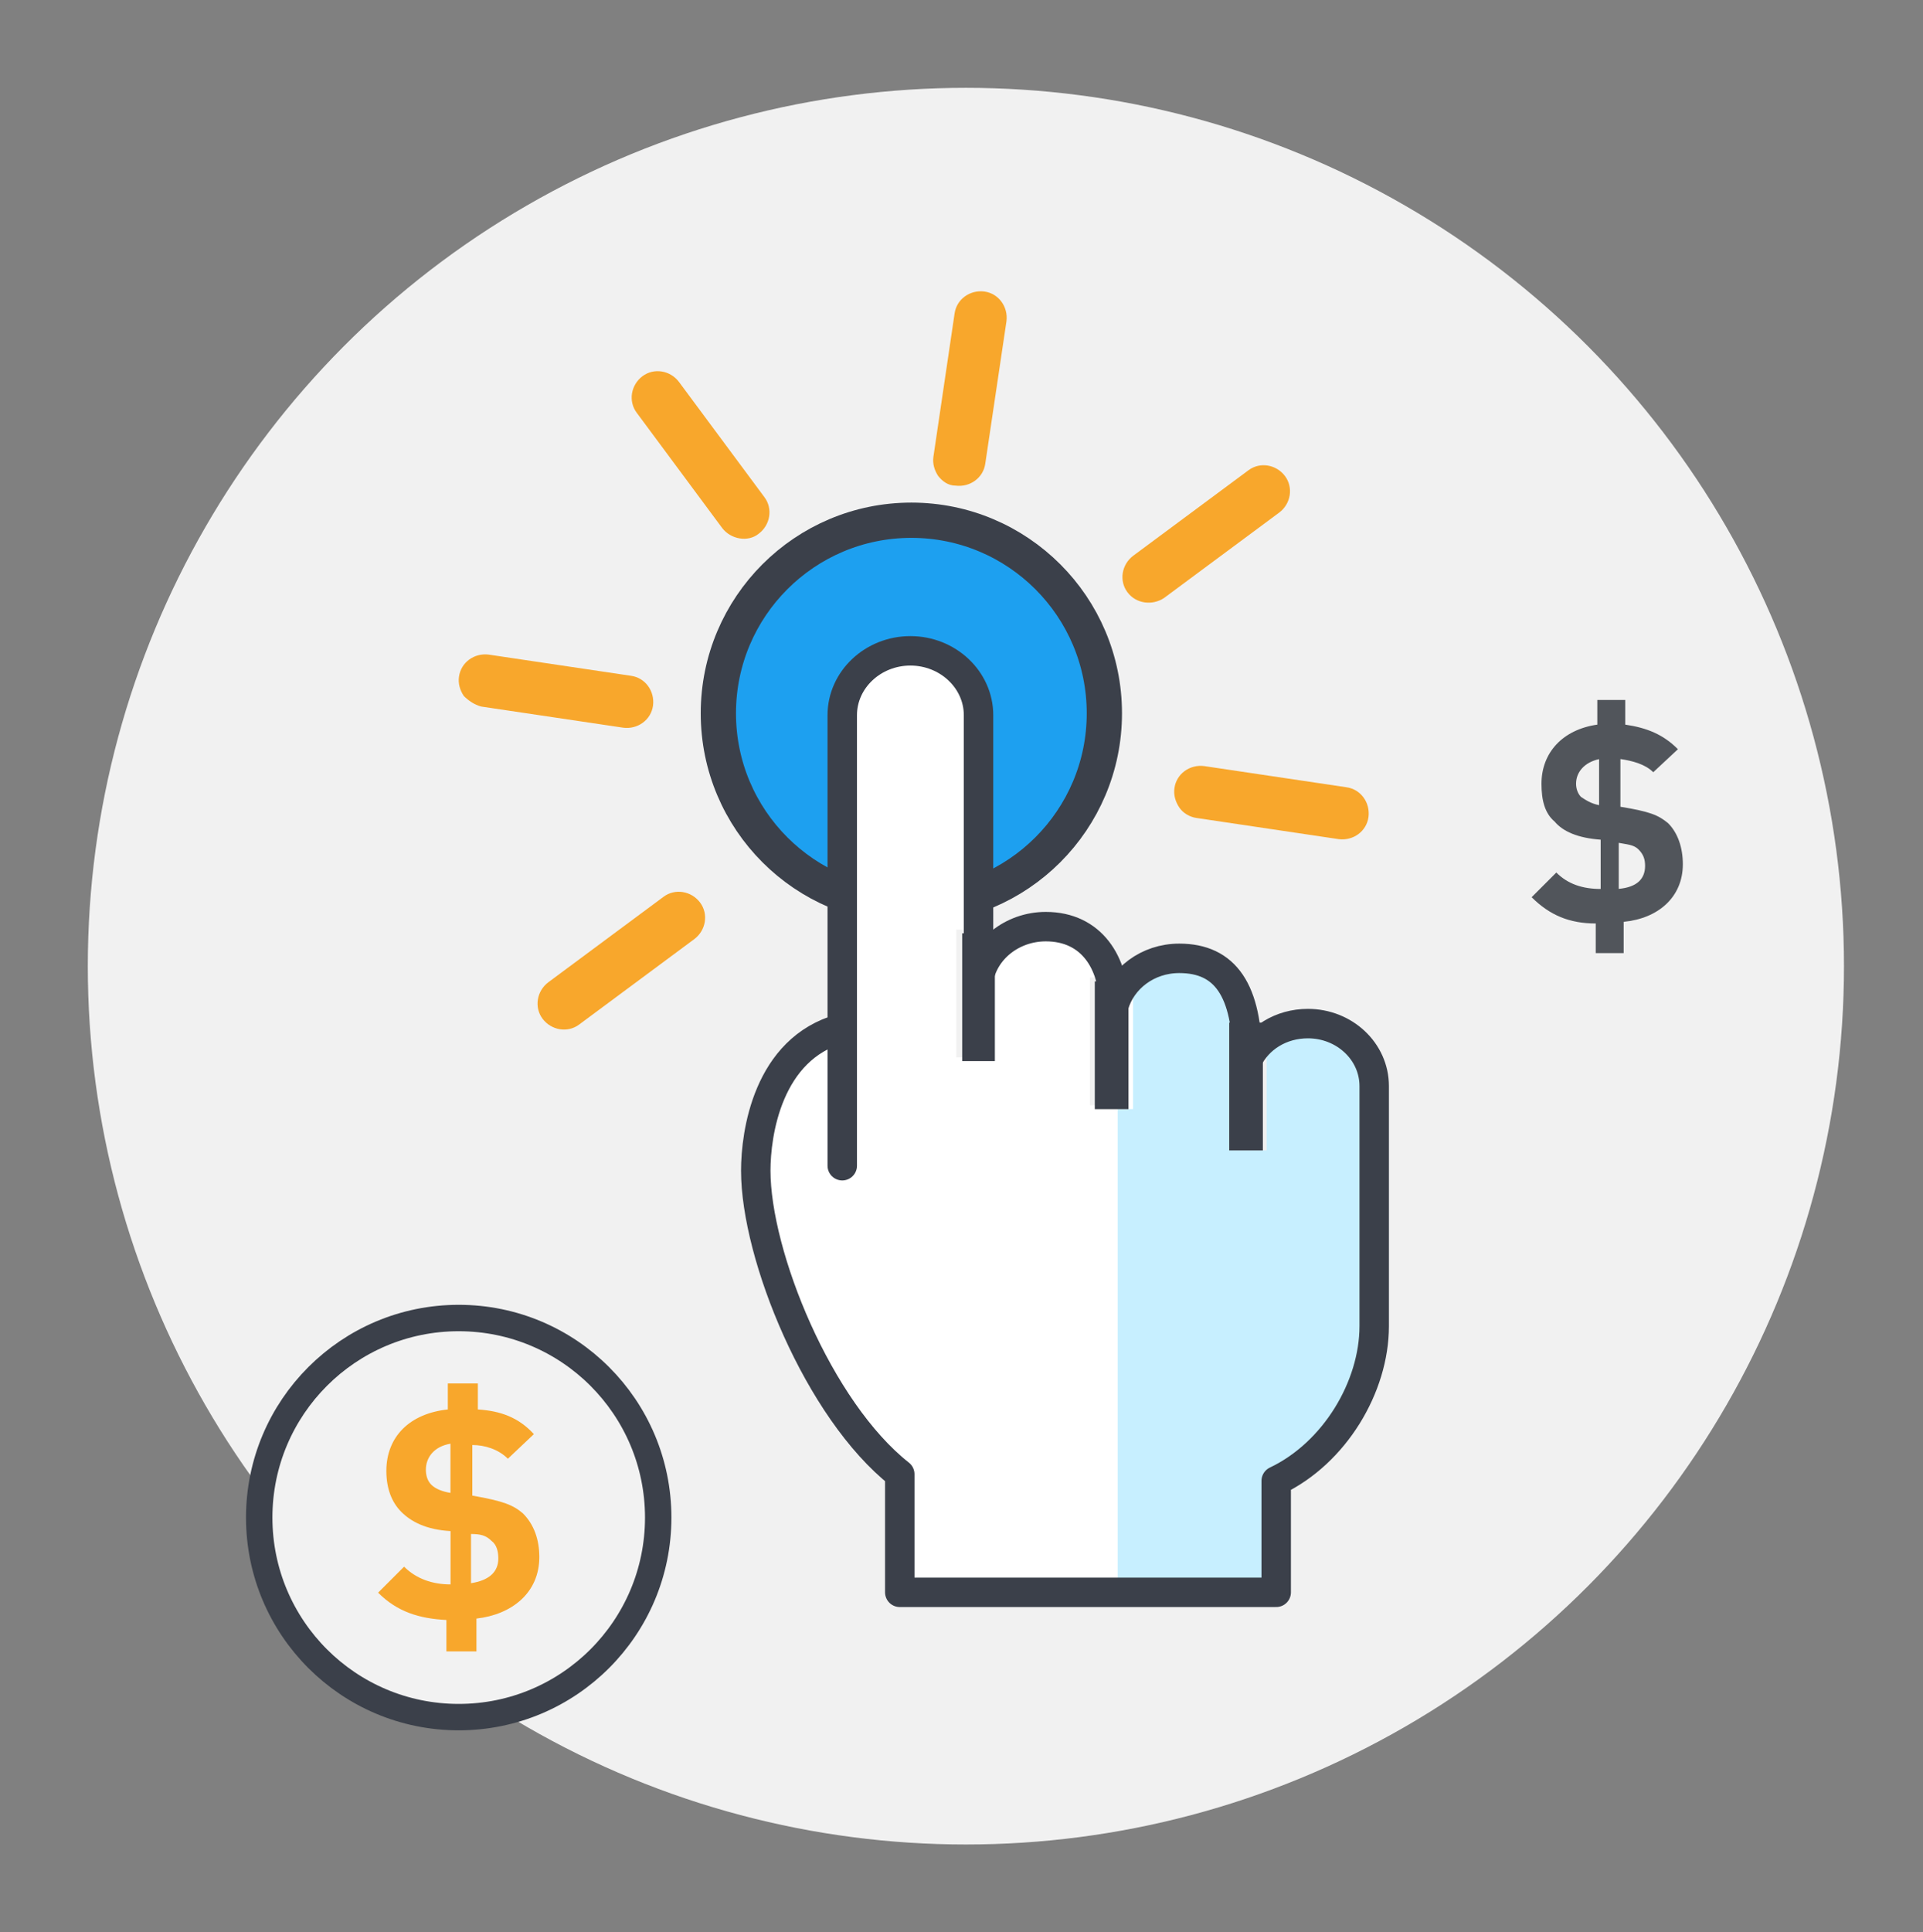 <?xml version="1.0" encoding="utf-8"?>
<!-- Generator: Adobe Illustrator 25.1.0, SVG Export Plug-In . SVG Version: 6.00 Build 0)  -->
<svg version="1.1" id="Low_Cash_mode" xmlns="http://www.w3.org/2000/svg" xmlns:xlink="http://www.w3.org/1999/xlink" x="0px"
	 y="0px" width="219px" height="220px" viewBox="0 0 219 220" style="enable-background:new 0 0 219 220;" xml:space="preserve">
<rect x="0" y="0" width="219" height="220" fill="#808080" stroke="none"/>
<style type="text/css">
	.st0{fill:#F1F1F1;}
	.st1{fill:#F2F2F2;stroke:#3B404A;stroke-width:3.008;stroke-miterlimit:10;}
	.st2{fill:#1DA0F0;stroke:#3B404A;stroke-width:4.015;stroke-miterlimit:10;}
	.st3{fill:#FFFFFF;}
	.st4{fill:#C7EFFF;}
	.st5{fill:none;stroke:#3B404A;stroke-width:3.353;stroke-linecap:round;stroke-linejoin:round;stroke-miterlimit:10;}
	.st6{fill:#3B404A;}
	.st7{fill:#F8A72C;}
	.st8{fill:#51555B;}
</style>
<circle class="st0" cx="110" cy="110" r="100"/>
<circle class="st1" cx="52.24" cy="172.78" r="22.72"/>
<g>
	<circle class="st2" cx="103.79" cy="81.21" r="21.98"/>
	<g>
		<path class="st3" d="M101.93,167.39v13.45h26.79l2.19-54.9h-0.44v-14.65h-2.52v14.55h-3.83v-14.55h1.86
			c-0.77-3.61-3.17-6.34-7.55-6.34c-2.3,0-4.37,0.98-5.8,2.52v12.91h-3.72v-14.55h1.86V80.89c0-4.05-3.39-7.22-7.66-7.33h-0.33
			c-4.27,0.11-7.66,3.28-7.66,7.33v35.76v15.53v-15.53c-5.8,1.64-8.2,6.67-9.19,11.05v10.5C87.93,148.04,94.16,161.27,101.93,167.39
			z"/>
	</g>
	<g>
		<g>
			<path class="st4" d="M149.28,116.43c-1.97,0-3.72,0.66-5.03,1.86v12.69h-3.83v-14.55h1.75c-0.55-3.17-1.64-5.25-3.5-6.34
				l-1.42-0.66c-0.77-0.22-1.53-0.44-2.52-0.44c-2.41,0-4.59,1.09-6.02,2.73h0.33v14.55h-1.75v54.9h18.59v-12.69
				c6.67-3.17,11.16-10.72,11.16-17.61v-27.34C156.83,119.71,153.44,116.43,149.28,116.43z"/>
		</g>
		<g>
			<g>
				<path class="st5" d="M95.8,117.09c-8.42,2.3-9.73,12.03-9.73,16.19c0,9.62,7.11,27.23,16.4,34.56v13.45h42.87V168.6
					c6.67-3.17,11.16-10.72,11.16-17.61v-27.34c0-3.94-3.39-7.11-7.55-7.11c-3.06,0-5.69,1.64-6.89,4.16
					c0-7.98-2.52-11.59-7.76-11.59c-3.61,0-6.56,2.3-7.44,5.36c0-4.81-2.52-8.97-7.76-8.97c-3.83,0-7.11,2.62-7.66,6.12V81.43
					c0-4.05-3.5-7.33-7.76-7.33s-7.76,3.28-7.76,7.33v51.29"/>
			</g>
			<rect x="124.68" y="111.73" class="st6" width="3.83" height="14.55"/>
			<rect x="139.99" y="116.43" class="st6" width="3.83" height="14.55"/>
			<rect x="109.58" y="106.26" class="st6" width="3.72" height="14.55"/>
		</g>
	</g>
	<g>
		<g>
			<path class="st7" d="M106.85,54.2c-0.44-0.66-0.66-1.42-0.55-2.19l2.41-16.3c0.22-1.64,1.75-2.73,3.39-2.52
				c1.64,0.22,2.73,1.75,2.52,3.39l-2.41,16.19c-0.22,1.64-1.75,2.73-3.39,2.52C107.94,55.29,107.29,54.75,106.85,54.2z"/>
		</g>
		<g>
			<path class="st7" d="M82.24,60.11l-9.73-13.12c-0.98-1.31-0.66-3.17,0.66-4.16c1.31-0.98,3.17-0.66,4.16,0.66l9.73,13.12
				c0.98,1.31,0.66,3.17-0.66,4.16C85.2,61.75,83.23,61.42,82.24,60.11z"/>
		</g>
		<g>
			<path class="st7" d="M52.82,79.24c-0.44-0.66-0.66-1.42-0.55-2.19c0.22-1.64,1.75-2.73,3.39-2.52l16.19,2.41
				c1.64,0.22,2.73,1.75,2.52,3.39c-0.22,1.64-1.75,2.73-3.39,2.52l-16.19-2.41C54.03,80.23,53.37,79.79,52.82,79.24z"/>
		</g>
		<g>
			<path class="st7" d="M61.79,115.99c-0.98-1.31-0.66-3.17,0.66-4.16l13.12-9.73c1.31-0.98,3.17-0.66,4.16,0.66
				c0.98,1.31,0.66,3.17-0.66,4.16l-13.12,9.73C64.64,117.63,62.78,117.3,61.79,115.99z"/>
		</g>
		<g>
			<path class="st7" d="M134.3,91.93c-0.44-0.66-0.66-1.42-0.55-2.19c0.22-1.64,1.75-2.73,3.39-2.52l16.19,2.41
				c1.64,0.22,2.73,1.75,2.52,3.39c-0.22,1.64-1.75,2.73-3.39,2.52l-16.19-2.41C135.5,93.02,134.74,92.59,134.3,91.93z"/>
		</g>
		<g>
			<path class="st7" d="M128.4,67.43c-0.98-1.31-0.66-3.17,0.66-4.16l13.12-9.73c1.31-0.98,3.17-0.66,4.16,0.66
				c0.98,1.31,0.66,3.17-0.66,4.16l-13.12,9.73C131.24,68.96,129.38,68.75,128.4,67.43z"/>
		</g>
	</g>
</g>
<g>
	<path class="st7" d="M60.8,163.28l-2.96,2.8c-1.09-1.09-2.65-1.56-4.05-1.56v5.76c3.58,0.62,4.67,1.09,5.76,2.02
		c1.25,1.25,1.87,2.96,1.87,4.98c0,4.05-3.11,6.54-7.16,7v3.74h-3.42v-3.58c-3.11-0.16-5.6-0.93-7.78-3.11l2.96-2.96
		c1.4,1.4,3.27,2.02,5.29,2.02v-6.07c-2.8-0.16-4.51-1.09-5.6-2.18c-1.09-1.09-1.71-2.65-1.71-4.67c0-3.89,2.65-6.54,7-7v-2.96h3.42
		v2.96C57.06,160.64,59.09,161.41,60.8,163.28z M48.5,167.33c0,0.62,0.16,1.25,0.62,1.71c0.47,0.47,1.25,0.78,2.18,0.93v-5.6
		C49.44,164.68,48.5,165.93,48.5,167.33z M56.75,177.45c0-0.78-0.16-1.56-0.78-2.02c-0.62-0.62-1.25-0.78-2.33-0.78v5.6
		C55.66,179.94,56.75,179,56.75,177.45z"/>
</g>
<g>
	<path class="st8" d="M191.09,85.3l-2.81,2.62c-0.94-0.94-2.43-1.31-3.74-1.5v5.43c3.37,0.56,4.3,0.94,5.43,1.87
		c1.12,1.12,1.68,2.81,1.68,4.68c0,3.74-2.81,6.18-6.74,6.55v3.56h-3.18v-3.37c-2.99,0-5.24-0.94-7.3-2.99l2.81-2.81
		c1.31,1.31,2.99,1.87,5.05,1.87v-5.61c-2.62-0.19-4.3-0.94-5.24-2.06c-1.12-0.94-1.5-2.43-1.5-4.3c0-3.56,2.43-6.18,6.36-6.74
		v-2.81h3.18v2.81C187.54,82.86,189.41,83.61,191.09,85.3z M179.49,89.23c0,0.56,0.19,1.12,0.56,1.5c0.56,0.37,1.12,0.75,2.06,0.94
		v-5.24C180.43,86.79,179.49,87.92,179.49,89.23z M187.35,98.58c0-0.75-0.19-1.31-0.75-1.87c-0.56-0.56-1.31-0.56-2.25-0.75v5.24
		C186.41,101.01,187.35,100.08,187.35,98.58z"/>
</g>
</svg>
